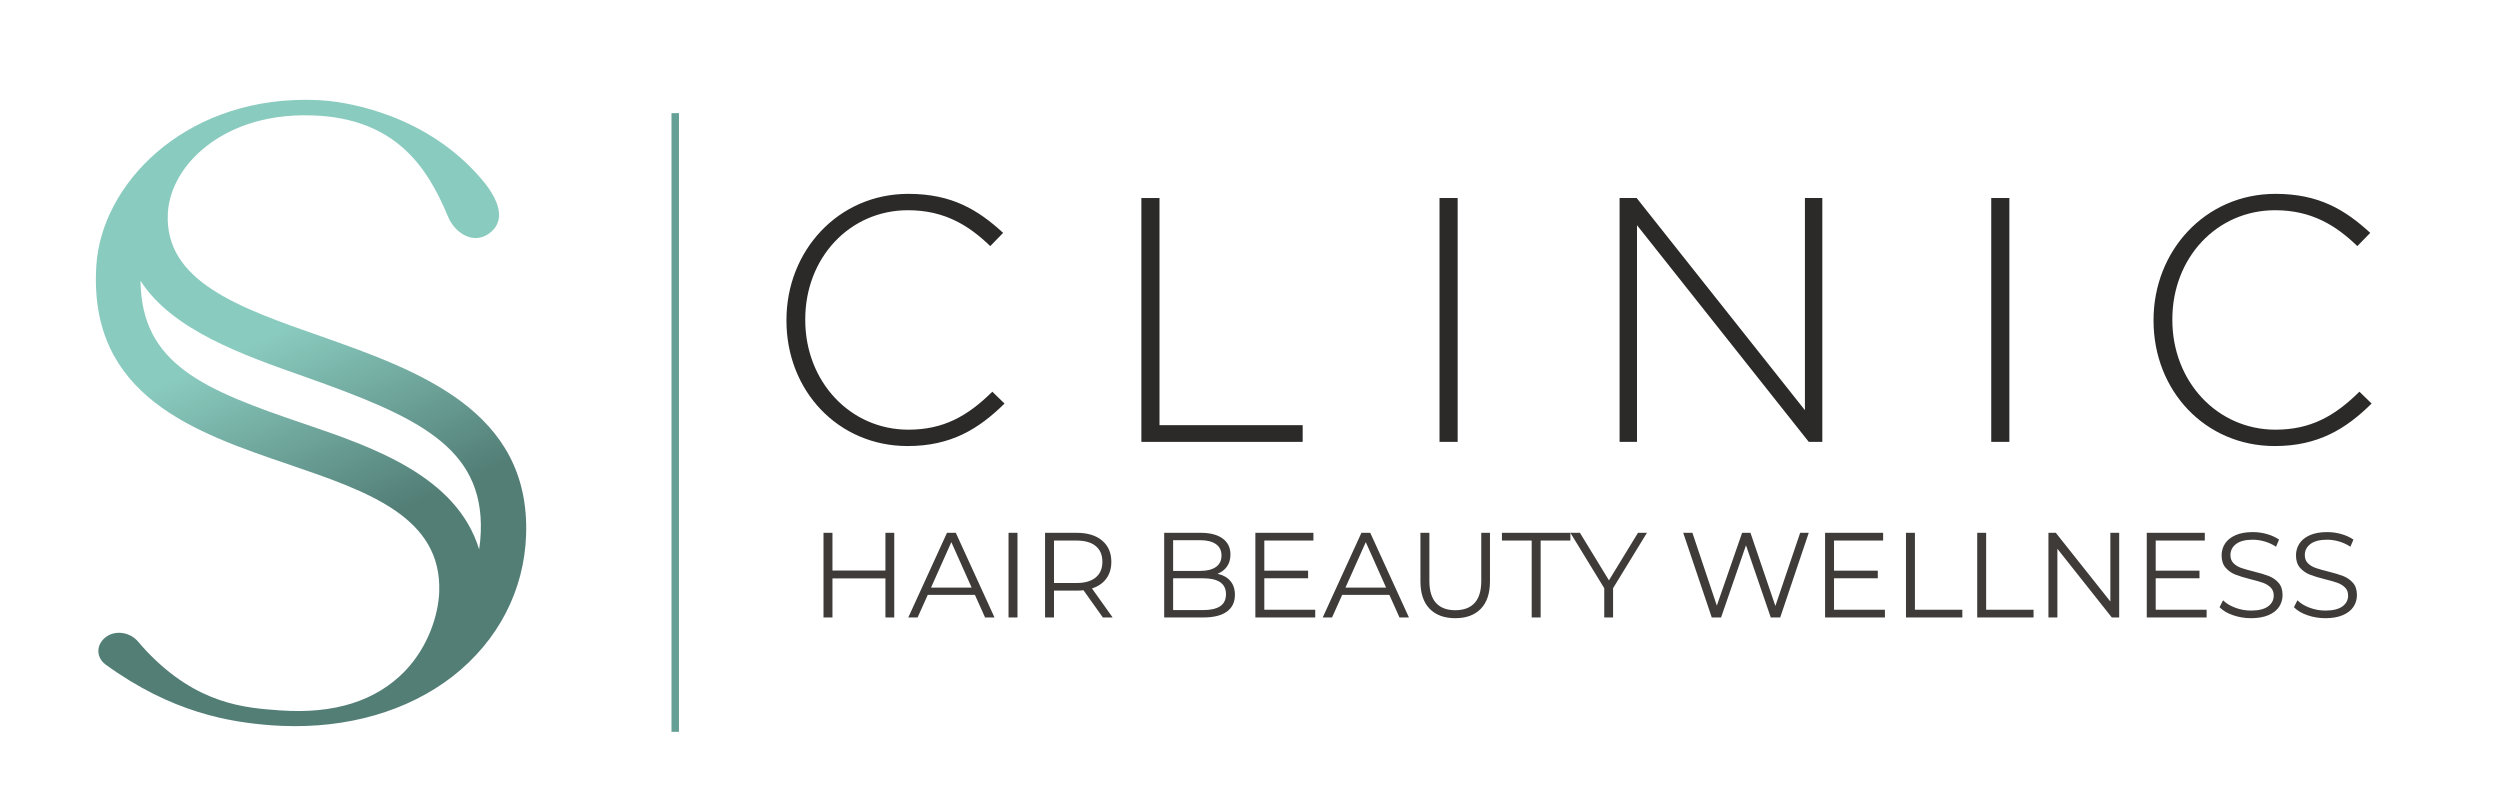 <?xml version="1.0" encoding="UTF-8"?>
<!DOCTYPE svg PUBLIC "-//W3C//DTD SVG 1.1//EN" "http://www.w3.org/Graphics/SVG/1.1/DTD/svg11.dtd">
<!-- Creator: CorelDRAW 2020 (64-Bit) -->
<svg xmlns="http://www.w3.org/2000/svg" xml:space="preserve" width="85mm" height="27.252mm" version="1.1" style="shape-rendering:geometricPrecision; text-rendering:geometricPrecision; image-rendering:optimizeQuality; fill-rule:evenodd; clip-rule:evenodd"
viewBox="0 0 8500 2725.2"
 xmlns:xlink="http://www.w3.org/1999/xlink"
 xmlns:xodm="http://www.corel.com/coreldraw/odm/2003">
 <defs>
  <style type="text/css">
   <![CDATA[
    .str0 {stroke:#65A097;stroke-width:25.44;stroke-miterlimit:10}
    .fil1 {fill:none;fill-rule:nonzero}
    .fil2 {fill:#2B2A29;fill-rule:nonzero}
    .fil3 {fill:#3E3B39;fill-rule:nonzero}
    .fil0 {fill:url(#id0)}
   ]]>
  </style>
  <linearGradient id="id0" gradientUnits="userSpaceOnUse" x1="1431.06" y1="2360.7" x2="576.34" y2="476.83">
   <stop offset="0" style="stop-opacity:1; stop-color:#527E76"/>
   <stop offset="0.29" style="stop-opacity:1; stop-color:#527E76"/>
   <stop offset="0.639" style="stop-opacity:1; stop-color:#8ACBBF"/>
   <stop offset="1" style="stop-opacity:1; stop-color:#8ACBBF"/>
  </linearGradient>
 </defs>
 <g id="Layer_x0020_1">
  <path class="fil0" d="M1042.36 339.38l-4 0c-418.29,0 -693.71,288.89 -710.88,564.05 -27.89,444.54 336.08,567.34 658.54,677.05l0 0c265.45,90.94 517.1,177.76 507.27,432.89l0 0c-2.88,73.69 -34.74,182.65 -115.79,267.64l0 0c-98.47,102.2 -240.99,147.49 -425.14,134.3l0 0c-118.43,-8.33 -280.54,-19.73 -452.45,-199.73l0 0c-9.99,-10.48 -19.89,-21.62 -29.65,-33.27l0 0c-27.06,-32.59 -75.59,-40.62 -108.2,-17.99l0 0c-10.88,7.44 -18.81,17.24 -23.84,29.22l0 0c-9.5,23.02 -1.17,49.85 20.21,65.44l0 0c224.91,163.67 421.27,196.68 567.19,207.17l0 0c11.13,0.65 22.2,1.4 33.17,1.82l0 0c222.19,9.24 427.37,-49.79 580.22,-168.29l0 0c155.09,-121.42 243.57,-292.75 249.77,-481.92l0 0c13.69,-422.34 -366.05,-557.36 -699.42,-675.07l0 0c-274.01,-95.89 -532.02,-185.52 -518.63,-418.62l0 0c4.93,-84.59 54.2,-168.45 135.18,-230.09l0 0c64.62,-49.37 178.44,-107.39 355.89,-101.61l0 0c284.66,9.33 392.44,178.37 460.97,343.03l0 0c14.43,34.81 41.25,61.15 71.64,70.4l0 0c22.53,6.85 44.96,3.62 64.69,-9.41l0 0c21.38,-14.13 33.76,-32.36 36.89,-54.32l0 0c6.36,-44.57 -26.41,-94.5 -54.96,-128.59l0 0c-187.84,-223.92 -456.1,-264.35 -533.91,-271.29l0 0c-13.05,-1.08 -26.18,-1.9 -40.03,-2.3l0 0c-8.31,-0.3 -16.54,-0.47 -24.73,-0.51zm-6.39 1102.1c-342.7,-116.13 -555.13,-202.3 -558.27,-486.89l0 0c107.72,168.12 347.22,252 560.24,326.93l0 0c377.51,133.88 607.05,236.96 596.73,527.06l0 0c-0.65,19.98 -2.55,39.87 -5.61,59.43l0 0c-75.85,-249.59 -362.17,-347.8 -593.09,-426.53l0 0z"/>
  <line class="fil1 str0" x1="2295.81" y1="384.67" x2="2295.81" y2= "2488.25" />
  <path class="fil2" d="M2673.93 1090.18l0 -2.3c0,-234.54 175.3,-428.79 414.58,-428.79 148.03,0 236.84,54.48 322.14,132.62l-43.79 45.02c-72.33,-69.89 -155.18,-121.96 -279.55,-121.96 -199.01,0 -349.44,162.24 -349.44,370.7l0 2.41c0,209.56 152.74,373 350.64,373 119.52,0 201.31,-46.12 285.37,-129.12l41.51 40.28c-87.74,86.54 -182.35,144.52 -329.29,144.52 -236.87,0 -412.17,-188.3 -412.17,-426.38z"/>
  <polygon class="fil2" points="3880.67,673.29 3942.31,673.29 3942.31,1445.57 4429.09,1445.57 4429.09,1502.36 3880.67,1502.36 "/>
  <polygon class="fil2" points="4894.37,673.26 4956.03,673.26 4956.03,1502.32 4894.37,1502.32 "/>
  <polygon class="fil2" points="5506.61,673.29 5564.6,673.29 6136.71,1394.64 6136.71,673.29 6195.9,673.29 6195.9,1502.36 6149.81,1502.36 5565.81,765.74 5565.81,1502.36 5506.61,1502.36 "/>
  <polygon class="fil2" points="6770.21,673.26 6831.85,673.26 6831.85,1502.32 6770.21,1502.32 "/>
  <path class="fil2" d="M7322.03 1090.18l0 -2.3c0,-234.54 175.34,-428.79 414.58,-428.79 148.04,0 236.88,54.48 322.17,132.62l-43.82 45.02c-72.33,-69.89 -155.18,-121.96 -279.55,-121.96 -199,0 -349.44,162.24 -349.44,370.7l0 2.41c0,209.56 152.78,373 350.64,373 119.52,0 201.31,-46.12 285.41,-129.12l41.47 40.28c-87.7,86.54 -182.35,144.52 -329.28,144.52 -236.84,0 -412.18,-188.3 -412.18,-426.38z"/>
  <path class="fil3" d="M3040.46 1811.58l0 287.82 -30.01 0 0 -132.81 -180.1 0 0 132.81 -30.43 0 0 -287.82 30.43 0 0 128.28 180.1 0 0 -128.28 30.01 0zm274.26 210.93l-160.36 0 -34.53 76.89 -31.67 0 131.58 -287.82 30.02 0 131.57 287.82 -32.08 0 -34.53 -76.89zm-11.1 -24.67l-69.08 -154.6 -69.08 154.6 138.16 0zm125.4 -186.26l30.43 0 0 287.82 -30.43 0 0 -287.82zm320.73 287.82l-65.79 -92.51c-7.41,0.82 -15.08,1.23 -23.03,1.23l-77.3 0 0 91.28 -30.43 0 0 -287.82 107.73 0c36.73,0 65.52,8.77 86.35,26.32 20.83,17.54 31.24,41.66 31.24,72.36 0,22.47 -5.68,41.45 -17.05,56.95 -11.38,15.48 -27.63,26.65 -48.74,33.5l70.32 98.69 -33.3 0zm-89.65 -117.18c28.52,0 50.31,-6.31 65.38,-18.92 15.08,-12.6 22.62,-30.29 22.62,-53.04 0,-23.3 -7.54,-41.18 -22.62,-53.66 -15.07,-12.47 -36.86,-18.7 -65.38,-18.7l-76.47 0 0 144.32 76.47 0zm479.44 -31.26c18.91,4.12 33.51,12.28 43.78,24.47 10.29,12.2 15.43,27.9 15.43,47.08 0,24.67 -9.12,43.65 -27.35,56.95 -18.23,13.29 -45.16,19.94 -80.79,19.94l-132.4 0 0 -287.82 124.18 0c32.08,0 56.95,6.44 74.62,19.32 17.68,12.89 26.52,31.12 26.52,54.69 0,15.91 -3.9,29.4 -11.72,40.5 -7.8,11.1 -18.56,19.39 -32.27,24.87zm-150.9 -114.3l0 104.44 91.69 0c23.3,0 41.25,-4.46 53.86,-13.36 12.62,-8.91 18.92,-21.86 18.92,-38.86 0,-16.99 -6.3,-29.94 -18.92,-38.85 -12.61,-8.91 -30.56,-13.37 -53.86,-13.37l-91.69 0zm101.57 237.66c25.75,0 45.22,-4.38 58.38,-13.16 13.15,-8.77 19.74,-22.48 19.74,-41.12 0,-35.91 -26.05,-53.86 -78.12,-53.86l-101.57 0 0 108.14 101.57 0zm381.56 -1.24l0 26.32 -203.53 0 0 -287.82 197.37 0 0 26.32 -166.94 0 0 102.38 148.84 0 0 25.9 -148.84 0 0 106.9 173.1 0zm252.05 -50.57l-160.36 0 -34.53 76.89 -31.67 0 131.58 -287.82 30.02 0 131.57 287.82 -32.08 0 -34.53 -76.89zm-11.1 -24.67l-69.08 -154.6 -69.08 154.6 138.16 0zm235.19 104.03c-37.29,0 -66.35,-10.69 -87.18,-32.08 -20.83,-21.37 -31.24,-52.48 -31.24,-93.33l0 -164.88 30.42 0 0 163.64c0,33.44 7.54,58.39 22.62,74.84 15.07,16.44 36.87,24.67 65.38,24.67 28.78,0 50.7,-8.23 65.78,-24.67 15.07,-16.45 22.61,-41.4 22.61,-74.84l0 -163.64 29.61 0 0 164.88c0,40.85 -10.35,71.96 -31.05,93.33 -20.7,21.39 -49.67,32.08 -86.95,32.08zm259.85 -263.97l-101.14 0 0 -26.32 232.71 0 0 26.32 -101.14 0 0 261.5 -30.43 0 0 -261.5zm276.71 162l0 99.5 -30.01 0 0 -99.5 -115.13 -188.32 32.49 0 98.67 161.6 98.69 -161.6 30.42 0 -115.13 188.32zm665.28 -188.32l-97.04 287.82 -32.08 0 -84.28 -245.46 -84.7 245.46 -31.66 0 -97.04 -287.82 31.24 0 83.06 247.52 85.95 -247.52 28.37 0 84.69 248.76 84.3 -248.76 29.19 0zm259.03 261.5l0 26.32 -203.53 0 0 -287.82 197.37 0 0 26.32 -166.94 0 0 102.38 148.85 0 0 25.9 -148.85 0 0 106.9 173.1 0zm71.54 -261.5l30.43 0 0 261.5 161.18 0 0 26.32 -191.61 0 0 -287.82zm242.18 0l30.43 0 0 261.5 161.18 0 0 26.32 -191.61 0 0 -287.82zm482.72 0l0 287.82 -25.08 0 -185.03 -233.54 0 233.54 -30.43 0 0 -287.82 25.1 0 185.44 233.54 0 -233.54 30 0zm297.28 261.5l0 26.32 -203.53 0 0 -287.82 197.37 0 0 26.32 -166.94 0 0 102.38 148.85 0 0 25.9 -148.85 0 0 106.9 173.1 0zm150.89 28.79c-21.37,0 -41.87,-3.43 -61.46,-10.28 -19.6,-6.86 -34.74,-15.9 -45.43,-27.14l11.92 -23.44c10.41,10.42 24.26,18.84 41.53,25.28 17.26,6.46 35.08,9.68 53.44,9.68 25.77,0 45.11,-4.74 57.98,-14.19 12.88,-9.45 19.33,-21.73 19.33,-36.8 0,-11.52 -3.49,-20.7 -10.49,-27.55 -6.98,-6.85 -15.56,-12.12 -25.7,-15.83 -10.14,-3.7 -24.26,-7.75 -42.34,-12.13 -21.65,-5.48 -38.93,-10.76 -51.82,-15.83 -12.88,-5.07 -23.9,-12.82 -33.09,-23.23 -9.19,-10.42 -13.77,-24.53 -13.77,-42.35 0,-14.53 3.83,-27.76 11.51,-39.68 7.67,-11.92 19.46,-21.45 35.35,-28.58 15.91,-7.13 35.64,-10.69 59.22,-10.69 16.45,0 32.54,2.27 48.3,6.78 15.78,4.53 29.41,10.76 40.92,18.72l-10.28 24.25c-12.05,-7.95 -24.95,-13.9 -38.65,-17.89 -13.7,-3.97 -27.14,-5.95 -40.29,-5.95 -25.22,0 -44.21,4.86 -56.95,14.6 -12.75,9.73 -19.12,22.27 -19.12,37.62 0,11.51 3.49,20.75 10.49,27.75 6.98,6.98 15.76,12.33 26.31,16.04 10.56,3.69 24.74,7.73 42.56,12.13 21.11,5.2 38.16,10.35 51.19,15.42 13.02,5.07 24.05,12.74 33.09,23.02 9.06,10.28 13.57,24.18 13.57,41.74 0,14.52 -3.9,27.75 -11.72,39.67 -7.8,11.93 -19.8,21.38 -35.97,28.38 -16.17,6.98 -36.05,10.48 -59.63,10.48zm252.87 0c-21.37,0 -41.86,-3.43 -61.46,-10.28 -19.6,-6.86 -34.74,-15.9 -45.43,-27.14l11.93 -23.44c10.4,10.42 24.25,18.84 41.53,25.28 17.25,6.46 35.07,9.68 53.43,9.68 25.77,0 45.11,-4.74 57.98,-14.19 12.88,-9.45 19.34,-21.73 19.34,-36.8 0,-11.52 -3.5,-20.7 -10.5,-27.55 -6.98,-6.85 -15.55,-12.12 -25.7,-15.83 -10.14,-3.7 -24.25,-7.75 -42.34,-12.13 -21.65,-5.48 -38.92,-10.76 -51.82,-15.83 -12.88,-5.07 -23.9,-12.82 -33.09,-23.23 -9.19,-10.42 -13.77,-24.53 -13.77,-42.35 0,-14.53 3.83,-27.76 11.51,-39.68 7.67,-11.92 19.46,-21.45 35.35,-28.58 15.91,-7.13 35.64,-10.69 59.22,-10.69 16.45,0 32.55,2.27 48.31,6.78 15.77,4.53 29.4,10.76 40.91,18.72l-10.28 24.25c-12.05,-7.95 -24.95,-13.9 -38.65,-17.89 -13.7,-3.97 -27.13,-5.95 -40.29,-5.95 -25.21,0 -44.21,4.86 -56.95,14.6 -12.75,9.73 -19.11,22.27 -19.11,37.62 0,11.51 3.48,20.75 10.48,27.75 6.98,6.98 15.76,12.33 26.31,16.04 10.56,3.69 24.74,7.73 42.56,12.13 21.11,5.2 38.16,10.35 51.19,15.42 13.02,5.07 24.05,12.74 33.09,23.02 9.06,10.28 13.57,24.18 13.57,41.74 0,14.52 -3.9,27.75 -11.72,39.67 -7.8,11.93 -19.8,21.38 -35.97,28.38 -16.17,6.98 -36.05,10.48 -59.63,10.48z"/>
 </g>
</svg>
